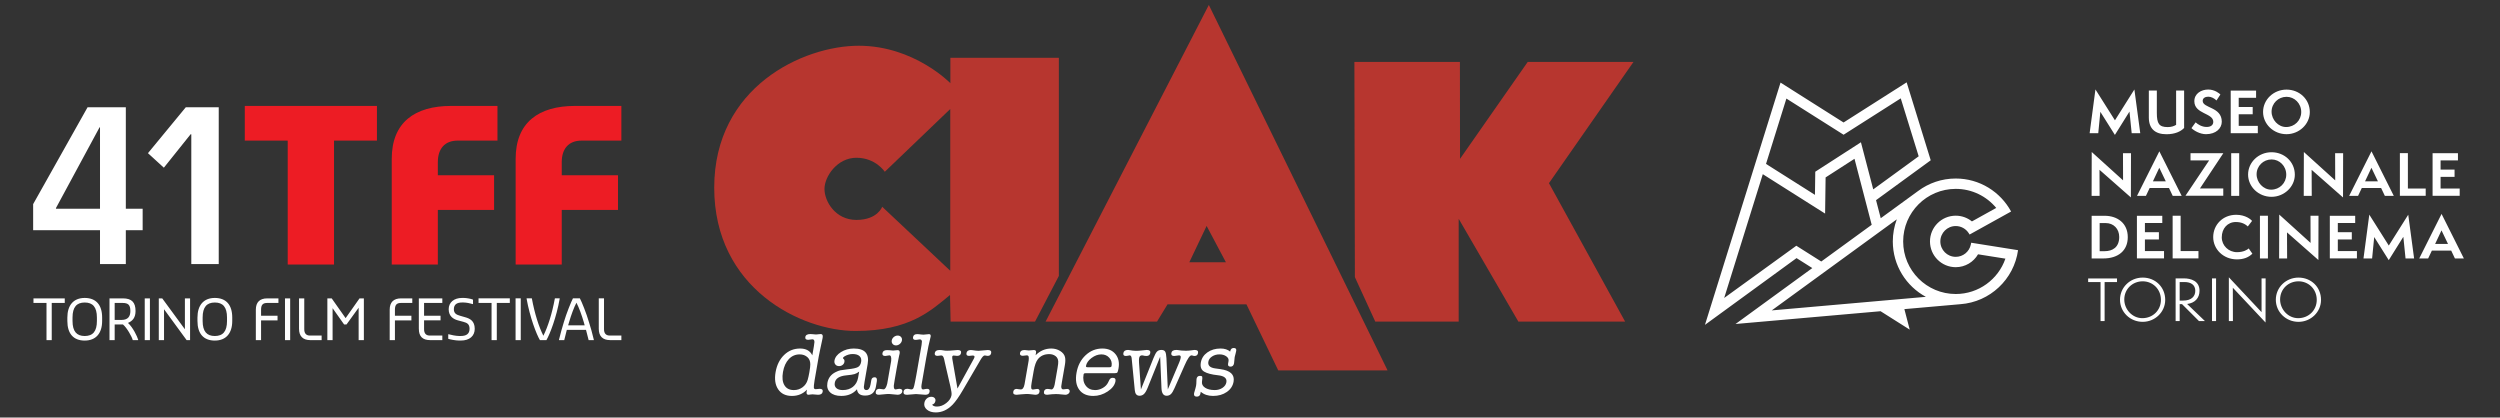 <?xml version="1.0" encoding="UTF-8"?>
<svg xmlns="http://www.w3.org/2000/svg" version="1.1" viewBox="0 0 1000 167">
  <rect x="0" y="0" width="1000" height="167" fill="#333333" stroke="none"/>
  <path d="m550.11 128.64h33.363v-41.124l23.878 41.124h42.698l-30.463-55.373 33.803-48.495h-42.304l-27.073 38.767-0.049-38.767h-42.205l0.196 86.081zm-74.388-23.732 6.927-14.544 7.714 14.544zm7.812-102.93-65.299 126.67h44.565l4.225-6.929h31.545l12.726 26.434h43.728zm-103.43 106.33-27.221-25.6s-1.858 5.259-10.315 5.259c-8.459 0-12.776-7.456-12.776-12.395 0-4.937 5.052-12.469 12.776-12.469 7.722 0 11.348 5.601 11.348 5.601l26.188-25.106zm0.049-85.198v10.171s-14.517-14.985-36.665-14.985-57.8 16.409-57.8 56.774c0 40.364 34.815 57.315 56.512 57.315 21.698 0 30.193-8.167 37.807-14.397 0.147 5.95 0.213 9.099 0.233 10.662h33.767l9.533-18.278v-87.26z" fill="#b7362f" fill-rule="evenodd"></path>
  <path d="m206.26 63.515c0-14.548 9.219-21.145 23.767-21.145h18.522v13.871h-15.9c-5.244 0-7.951 3.299-7.951 8.627v5.244h22.498v13.871h-22.498v21.821h-18.438zm-49.563 0c0-14.548 9.219-21.145 23.767-21.145h18.522v13.871h-15.9c-5.244 0-7.95 3.299-7.95 8.627v5.244h22.497v13.871h-22.497v21.821h-18.438zm-58.781-21.145h52.861v13.871h-17.169v49.563h-18.523v-49.563h-17.169z" fill="#ed1c24"></path>
  <path d="m239.51 131.52v-12.177h2.093v12.356c0 1.736 0.868 2.515 2.248 2.515h4.698v1.826h-4.52c-2.961 0-4.519-1.558-4.519-4.519m-12.255-1.403h6.612c-0.112-0.356-0.201-0.779-0.334-1.202-0.868-2.961-1.915-5.833-2.961-7.837-1.046 2.004-2.093 4.875-2.961 7.837-0.133 0.423-0.267 0.846-0.356 1.202m-3.651 5.744c0.712-2.961 1.224-4.608 1.914-6.945 1.047-3.562 2.961-8.259 3.651-9.573h2.783c0.713 1.314 2.627 6.011 3.651 9.573 0.713 2.337 1.225 3.985 1.915 6.945v0.179h-2.071c-0.401-1.67-0.713-2.872-1.047-4.096h-7.68c-0.334 1.225-0.623 2.427-1.024 4.096h-2.092zm-12.961-16.34v-0.179h2.093c1.135 6.167 2.783 11.287 4.608 14.96 1.826-3.673 3.473-8.793 4.608-14.96h1.915v0.179c-1.291 7.391-3.918 14.181-5.298 16.519h-2.604c-1.403-2.338-4.008-9.128-5.321-16.519m-4.415-0.179h2.071v16.697h-2.071zm-9.606 1.826h-5.21v-1.826h12.512v1.826h-5.21v14.871h-2.092zm-17.325 14.359v-1.826h0.178c0.846 0.245 2.872 0.69 4.163 0.69h0.69c2.093 0 3.496-0.779 3.496-2.872 0-1.826-0.935-2.382-2.45-2.783l-2.249-0.6c-1.603-0.446-3.651-1.492-3.651-4.453 0-2.693 2.071-4.519 5.388-4.519h0.512c1.225 0 3.14 0.357 3.83 0.69v1.759h-0.178c-0.802-0.267-2.516-0.623-3.652-0.623h-0.512c-2.092 0-3.317 0.779-3.317 2.693 0 1.737 1.113 2.204 2.449 2.604l2.16 0.624c1.714 0.49 3.74 1.38 3.74 4.608 0 2.872-2.071 4.697-5.566 4.697h-0.69c-1.38 0-3.651-0.445-4.341-0.69m-11.763-4.007v-12.177h9.395v1.826h-7.302v5.12h6.589v1.848h-6.589v3.562c0 1.736 0.868 2.515 2.248 2.515h5.054v1.826h-4.875c-2.961 0-4.519-1.402-4.519-4.519m-11.659-7.658c0-2.961 1.558-4.519 4.519-4.519h4.519v1.826h-4.519c-1.736 0-2.426 0.779-2.426 2.694v2.427h6.589v1.848h-6.589v7.903h-2.093zm-24.934-4.52h1.736l5.566 7.903 5.566-7.903h1.736v16.697h-2.092v-12.957l-4.854 6.7h-0.957l-4.608-6.522v12.779h-2.093zm-11.332 12.178v-12.177h2.093v12.356c0 1.736 0.868 2.515 2.248 2.515h4.697v1.826h-4.519c-2.961 0-4.519-1.558-4.519-4.519m-5.619-12.178h2.071v16.697h-2.071zm-11.659 4.52c0-2.961 1.558-4.519 4.519-4.519h4.519v1.826h-4.519c-1.736 0-2.427 0.779-2.427 2.694v2.427h6.589v1.848h-6.589v7.903h-2.093zm-11.532 4.519v-1.38c0-4.185-1.648-6.01-4.875-6.01-3.206 0-4.875 1.825-4.875 6.01v1.38c0 4.185 1.669 6.011 4.875 6.011 3.228 0 4.875-1.826 4.875-6.011m-11.821 0v-1.38c0-4.875 2.427-7.837 6.946-7.837 4.519 0 6.968 2.783 6.968 7.837v1.38c0 4.875-2.448 7.837-6.968 7.837s-6.946-2.783-6.946-7.837m-15.466-9.039h1.38l9.061 12.356v-12.356h2.071v16.697h-1.38l-9.038-12.357v12.357h-2.093zm-5.623 0h2.071v16.697h-2.071zm-9.244 8.616c2.604 0 3.495-1.491 3.495-3.562 0-2.449-0.868-3.228-3.139-3.228h-3.139v6.79zm-4.853-8.615h5.387c3.473 0 5.032 1.558 5.032 5.053 0 2.694-1.202 3.985-3.027 4.764 2.003 1.826 3.673 5.343 4.074 6.7v0.179h-2.159c-0.357-1.402-2.36-4.964-3.919-6.256h-3.317v6.256h-2.07zm-5.038 9.039v-1.38c0-4.185-1.648-6.01-4.875-6.01-3.206 0-4.875 1.825-4.875 6.01v1.38c0 4.185 1.669 6.011 4.875 6.011 3.228 0 4.875-1.826 4.875-6.011m-11.821 0v-1.38c0-4.875 2.427-7.837 6.946-7.837 4.519 0 6.968 2.783 6.968 7.837v1.38c0 4.875-2.449 7.837-6.968 7.837-4.519 0-6.946-2.783-6.946-7.837m-8.342-7.213h-5.21v-1.826h12.512v1.826h-5.21v14.871h-2.092zm21.403-37.686v-32.554h-0.184l-17.43 32.277v0.277zm0 8.577h-26.744v-10.421l21.764-38.733h15.308v40.577h6.732v8.577h-6.732v13.557h-10.328zm36.519-38.364h-0.277l-10.698 13.372-6.363-5.81 15.124-18.352h13.188v62.71h-10.974zm411.71 85.701c1.618 0 2.897 0.415 3.84 1.243l0.025-0.142c0.151-0.875 0.617-1.314 1.391-1.314 0.8 0 1.134 0.38 1.001 1.137-0.025 0.142-0.107 0.497-0.246 1.064-0.162 0.475-0.285 0.948-0.367 1.421-0.051 0.284-0.091 0.699-0.126 1.243-0.035 0.546-0.077 0.959-0.126 1.243-0.156 0.9-0.629 1.35-1.416 1.35-0.763 0-1.09-0.378-0.982-1.137l0.203-1.172c0.099-0.71-0.213-1.32-0.935-1.828-0.724-0.509-1.629-0.765-2.719-0.765-1.116 0-2.097 0.279-2.944 0.834-0.848 0.558-1.343 1.249-1.487 2.078-0.265 1.515 0.645 2.416 2.727 2.698l2.058 0.284c4.024 0.546 5.792 2.216 5.306 5.008-0.296 1.705-1.202 3.083-2.714 4.136-1.511 1.053-3.341 1.58-5.492 1.58-2.004 0-3.647-0.557-4.926-1.668-0.041 0.237-0.08 0.462-0.118 0.675-0.148 0.852-0.634 1.277-1.457 1.277-0.897 0-1.26-0.484-1.091-1.456-0.028 0.167 0.151-0.449 0.539-1.847 0.106-0.331 0.189-0.662 0.246-0.993 0.099-0.569 0.144-1.101 0.132-1.597-0.01-0.498 0.01-0.889 0.058-1.173 0.145-0.828 0.604-1.243 1.38-1.243 0.509 0 0.809 0.118 0.9 0.355 0.093 0.238 0.061 0.866-0.091 1.883-0.153 1.017 0.248 1.845 1.203 2.485 0.954 0.639 2.255 0.959 3.903 0.959 1.187 0 2.219-0.295 3.099-0.888 0.877-0.591 1.396-1.337 1.552-2.238 0.281-1.608-0.864-2.544-3.436-2.805-2.451-0.259-4.269-0.74-5.455-1.438-1.187-0.697-1.627-1.924-1.323-3.674 0.29-1.657 1.162-3.002 2.622-4.031 1.459-1.03 3.214-1.545 5.267-1.545m-32.63 5.547 0.768 10.824 5.01-12.5c0.522-1.325 0.997-2.208 1.424-2.646 0.427-0.437 1.006-0.656 1.731-0.656 0.751 0 1.263 0.224 1.538 0.675 0.271 0.449 0.44 1.326 0.505 2.627l0.549 12.5 4.573-10.824c0.29-0.688 0.478-1.282 0.565-1.78l0.016-0.071c0.112-0.64-0.112-0.96-0.669-0.96-0.218 0-0.541 0.041-0.967 0.123-0.426 0.084-0.749 0.125-0.967 0.125-0.896 0-1.276-0.391-1.14-1.172 0.143-0.828 0.809-1.243 1.996-1.243 0.17 0 0.349 0.016 0.539 0.039l1.454 0.2c0.378 0.052 0.981 0.079 1.802 0.079 0.656 0 1.292-0.039 1.913-0.118l1.225-0.161c0.103-0.027 0.237-0.039 0.407-0.039 1.042 0 1.492 0.408 1.35 1.225-0.139 0.793-0.607 1.189-1.407 1.189-0.266 0-0.465-0.041-0.596-0.125-0.374-0.082-0.583-0.123-0.632-0.123-0.654 0-1.563 1.321-2.727 3.967l-4.07 9.186c-0.486 1.121-0.96 1.902-1.425 2.342-0.464 0.442-1.036 0.662-1.714 0.662-1.284 0-1.97-0.995-2.059-2.983l-0.525-12.641-4.992 12.399c-0.471 1.181-0.957 2.014-1.454 2.498-0.495 0.484-1.094 0.727-1.796 0.727-1.14 0-1.774-0.736-1.907-2.208l-1.257-12.811c-0.087-0.758-0.36-1.139-0.82-1.139-0.145 0-0.372 0.049-0.68 0.148-0.399 0.066-0.672 0.099-0.817 0.099-0.8 0-1.132-0.385-0.998-1.154 0.147-0.839 0.765-1.26 1.854-1.26 0.194 0 0.325 0.016 0.393 0.039l1.522 0.237c0.33 0.054 0.774 0.079 1.331 0.079 0.678 0 1.463-0.052 2.353-0.158 1.113-0.131 1.755-0.197 1.924-0.197 1.066 0 1.528 0.408 1.386 1.225-0.139 0.793-0.656 1.189-1.552 1.189-0.17 0-0.467-0.027-0.894-0.082-0.295-0.11-0.59-0.166-0.878-0.166-0.631 0-1.008 0.356-1.132 1.068-0.082 0.475-0.098 1.056-0.049 1.744m-21.222 1.449c-0.058 0.331 0.18 0.497 0.713 0.497h8.686c0.508 0 0.79-0.166 0.848-0.497 0.219-1.255-0.077-2.343-0.885-3.267-0.809-0.922-1.865-1.385-3.174-1.385-1.356 0-2.676 0.479-3.957 1.438-1.282 0.959-2.025 2.031-2.231 3.214m13.03 0.924c-0.158 0.899-0.314 1.449-0.468 1.651-0.158 0.2-0.525 0.301-1.107 0.301h-11.556c-0.315 0-0.528 0.043-0.639 0.125-0.112 0.084-0.184 0.219-0.218 0.408-0.309 1.776-0.022 3.255 0.863 4.439 0.885 1.183 2.137 1.776 3.761 1.776 1.066 0 2.091-0.284 3.073-0.853 0.984-0.568 1.684-1.29 2.104-2.165l0.506-1.031c0.268-0.568 0.718-0.852 1.347-0.852 0.897 0 1.268 0.449 1.11 1.35-0.268 1.539-1.306 2.906-3.113 4.102-1.807 1.194-3.728 1.793-5.762 1.793-2.544 0-4.422-0.834-5.633-2.504-1.213-1.668-1.572-3.911-1.082-6.729 0.503-2.887 1.711-5.232 3.622-7.03 1.913-1.801 4.152-2.7 6.719-2.7 2.277 0 4.026 0.746 5.245 2.238 1.217 1.49 1.626 3.386 1.227 5.682m-33-6.232-0.175 1.011c1.766-1.799 3.86-2.698 6.282-2.698 1.309 0 2.488 0.326 3.537 0.976 1.049 0.651 1.695 1.462 1.938 2.433 0.199 0.804 0.184 1.859-0.041 3.16l-1.175 6.748c-0.178 1.019-0.271 1.621-0.279 1.81-0.019 0.806 0.238 1.208 0.771 1.208 0.218 0 0.508-0.03 0.869-0.09 0.361-0.058 0.615-0.088 0.762-0.088 0.314 0 0.568 0.106 0.762 0.32 0.192 0.213 0.262 0.475 0.208 0.781-0.061 0.355-0.259 0.651-0.59 0.888-0.333 0.237-0.705 0.356-1.116 0.356-0.339 0-0.888-0.049-1.646-0.143s-1.478-0.142-2.156-0.142c-0.631 0-1.156 0.024-1.575 0.072-1.236 0.14-1.889 0.213-1.962 0.213-0.97 0-1.383-0.415-1.238-1.244 0.128-0.733 0.612-1.101 1.451-1.101 0.199 0 0.416 0.024 0.654 0.071 0.453 0.096 0.741 0.142 0.866 0.142 0.591 0 1.027-0.651 1.302-1.952l0.315-1.81 0.377-2.168 0.47-2.698c0.219-1.254 0.309-2.118 0.271-2.592-0.061-0.899-0.41-1.597-1.049-2.094-0.7-0.544-1.558-0.817-2.57-0.817-1.932 0-3.436 0.673-4.516 2.023-0.74 0.924-1.302 2.498-1.69 4.723l-0.822 4.724c-0.183 1.041-0.233 1.75-0.155 2.13 0.08 0.378 0.314 0.568 0.702 0.568 0.192 0 0.467-0.041 0.82-0.125 0.355-0.082 0.64-0.125 0.858-0.125 0.751 0 1.058 0.397 0.919 1.189-0.134 0.77-0.686 1.156-1.654 1.156-0.194 0-0.812-0.072-1.853-0.213-0.52-0.072-1.107-0.107-1.761-0.107-0.509 0-1.195 0.047-2.059 0.142-1.088 0.118-1.703 0.178-1.85 0.178-1.016 0-1.456-0.404-1.314-1.208 0.131-0.758 0.591-1.137 1.381-1.137 0.123 0 0.344 0.036 0.667 0.106 0.319 0.072 0.64 0.107 0.96 0.107 0.741 0 1.243-0.686 1.506-2.059l0.686-3.941 0.749-4.297 0.216-1.243c0.09-0.804 0.082-1.356-0.027-1.653-0.109-0.295-0.361-0.443-0.755-0.443-0.173 0-0.43 0.03-0.774 0.088-0.344 0.06-0.601 0.088-0.773 0.088-0.889 0-1.268-0.377-1.135-1.135 0.136-0.782 0.749-1.172 1.839-1.172 0.145 0 0.265 0.016 0.358 0.035l1.32 0.143c0.386 0 0.73-0.03 1.033-0.09 0.639-0.058 0.971-0.088 0.995-0.088 0.703 0 0.99 0.361 0.866 1.083m-33.511 2.325 2.089 12.004 6.491-11.825c0.178-0.333 0.285-0.591 0.319-0.781 0.069-0.404-0.173-0.604-0.73-0.604-0.29 0-0.525 0.024-0.703 0.069-0.396 0.047-0.654 0.071-0.776 0.071-0.8 0-1.134-0.378-1.001-1.135 0.14-0.804 0.732-1.208 1.772-1.208 0.145 0 0.383 0.025 0.714 0.071l1.277 0.178c0.331 0.047 0.691 0.071 1.079 0.071 0.412 0 1.027-0.054 1.845-0.161 0.818-0.106 1.433-0.159 1.845-0.159 1.041 0 1.493 0.397 1.355 1.191-0.134 0.77-0.601 1.153-1.4 1.153-0.243 0-0.419-0.024-0.533-0.071-0.303-0.069-0.514-0.106-0.635-0.106-0.46 0-1.038 0.604-1.731 1.81l-7.044 12.074c-1.556 2.674-2.924 4.616-4.103 5.824-2.006 2.059-4.244 3.089-6.715 3.089-1.479 0-2.656-0.366-3.534-1.101-0.877-0.733-1.227-1.621-1.044-2.663 0.128-0.733 0.449-1.331 0.967-1.793 0.516-0.462 1.124-0.692 1.828-0.692 0.558 0 0.99 0.159 1.298 0.479 0.307 0.319 0.419 0.716 0.337 1.189-0.131 0.758-0.568 1.243-1.307 1.457 0.273 0.519 0.918 0.779 1.935 0.779 1.284 0 2.522-0.465 3.715-1.402 1.192-0.935 1.889-1.982 2.091-3.141 0.104-0.593-0.032-1.694-0.405-3.304l-2.279-9.871-0.238-1.137c-0.227-1.064-0.606-1.597-1.14-1.597-0.144 0-0.41 0.03-0.796 0.088-0.386 0.06-0.639 0.088-0.76 0.088-0.848 0-1.206-0.378-1.074-1.135 0.14-0.804 0.768-1.208 1.883-1.208 0.363 0 0.639 0.016 0.828 0.043l1.418 0.207h0.29c0.166 0.024 0.309 0.035 0.43 0.035 0.872 0 1.813-0.054 2.826-0.162 0.765-0.08 1.269-0.121 1.511-0.121 1.017 0 1.459 0.391 1.323 1.172-0.137 0.782-0.665 1.172-1.586 1.172-0.145 0-0.371-0.024-0.678-0.071-0.306-0.046-0.531-0.069-0.677-0.069-0.341 0-0.538 0.166-0.596 0.497-0.033 0.189-0.025 0.426 0.022 0.71m-10.383-0.477-1.919 11.026c-0.186 1.206 0.04 1.809 0.675 1.809 0.147 0 0.464-0.06 0.949-0.178 0.301-0.047 0.501-0.071 0.599-0.071 0.807 0 1.14 0.404 1 1.208-0.136 0.782-0.699 1.172-1.689 1.172-0.386 0-0.993-0.047-1.821-0.142-0.828-0.095-1.473-0.142-1.932-0.142-0.385 0-0.973 0.047-1.761 0.142-0.79 0.095-1.364 0.142-1.727 0.142h-0.181c-1.014 0-1.446-0.426-1.298-1.279 0.128-0.733 0.607-1.101 1.438-1.101h0.257c0.14 0.033 0.248 0.051 0.322 0.051 0.588 0.132 0.93 0.199 1.028 0.199 0.44 0 0.747-0.184 0.923-0.552 0.173-0.369 0.407-1.325 0.7-2.87l0.472-2.493 0.962-5.526 1.104-6.342c0.099-0.713 0.147-1.187 0.14-1.425-0.076-0.546-0.367-0.82-0.875-0.82-0.074 0-0.397 0.049-0.97 0.142-0.276 0.047-0.497 0.071-0.667 0.071-0.823 0-1.169-0.378-1.038-1.135 0.137-0.782 0.689-1.173 1.657-1.173 0.266 0 0.494 0.016 0.684 0.036l0.855 0.106c0.378 0.049 0.702 0.072 0.968 0.072 0.241 0 0.612-0.036 1.109-0.107 0.497-0.071 0.866-0.107 1.109-0.107 0.557 0 0.776 0.344 0.658 1.028-0.041 0.237-0.085 0.415-0.131 0.531-0.486 1.821-1.019 4.398-1.599 7.73m-12.141-4.779c-0.558 0-1.001-0.196-1.333-0.585-0.333-0.391-0.451-0.859-0.356-1.403 0.095-0.544 0.375-1.006 0.841-1.386 0.465-0.377 0.976-0.566 1.534-0.566 0.557 0 1.003 0.189 1.337 0.566 0.333 0.38 0.453 0.842 0.358 1.386-0.095 0.544-0.377 1.012-0.844 1.403-0.468 0.39-0.981 0.585-1.538 0.585m0.27 9.304-0.804 4.616c-0.205 1.184-0.315 1.883-0.328 2.096-0.065 1.066 0.17 1.597 0.703 1.597 0.121 0 0.432-0.058 0.94-0.177 0.128-0.047 0.315-0.071 0.557-0.071 0.921 0 1.314 0.391 1.176 1.172-0.058 0.333-0.259 0.615-0.604 0.853-0.345 0.235-0.747 0.355-1.211 0.355-0.388 0-0.968-0.054-1.739-0.161-0.773-0.106-1.351-0.159-1.741-0.159-0.634 0-1.345 0.049-2.14 0.142-0.968 0.118-1.612 0.178-1.927 0.178-0.973 0-1.389-0.402-1.247-1.208 0.136-0.781 0.618-1.172 1.449-1.172 0.197 0 0.476 0.036 0.844 0.106 0.367 0.071 0.648 0.107 0.844 0.107 0.587 0 1.072-0.757 1.459-2.272 0.016-0.095 0.196-1.124 0.538-3.091l0.506-2.911c0.344-1.965 0.522-2.995 0.539-3.089 0.137-1.492-0.099-2.238-0.711-2.238-0.196 0-0.478 0.043-0.847 0.125-0.369 0.084-0.639 0.125-0.809 0.125-0.881 0-1.254-0.378-1.123-1.137 0.14-0.804 0.743-1.206 1.809-1.206 0.46 0 0.785 0.016 0.975 0.035 0.758 0.095 1.247 0.142 1.465 0.142 0.194 0 0.497-0.028 0.907-0.088 0.41-0.058 0.711-0.088 0.905-0.088 0.703 0 0.975 0.46 0.814 1.385-0.017 0.095-0.051 0.237-0.103 0.426-0.054 0.189-0.088 0.333-0.104 0.426-0.054 0.191-0.2 0.924-0.442 2.203-0.189 0.97-0.372 1.965-0.549 2.982m-15.433 3.693 0.44-2.522c-0.615 0.475-1.233 0.804-1.856 0.993-0.626 0.191-1.709 0.356-3.253 0.498-2.797 0.26-4.346 1.255-4.646 2.982-0.158 0.9 0.052 1.612 0.628 2.132 0.576 0.52 1.432 0.781 2.57 0.781 1.624 0 2.977-0.432 4.059-1.296 1.085-0.864 1.769-2.053 2.058-3.569m2.804 7.066c-1.987 0-3.064-0.841-3.233-2.522-1.544 1.776-3.636 2.663-6.276 2.663-1.962 0-3.449-0.473-4.46-1.421-1.011-0.946-1.377-2.214-1.101-3.799 0.342-1.965 1.452-3.409 3.334-4.332 0.717-0.355 1.32-0.587 1.812-0.692 0.49-0.107 1.465-0.243 2.924-0.41 2.072-0.211 3.449-0.508 4.133-0.888 0.683-0.377 1.113-1.077 1.292-2.094 0.169-0.971-0.044-1.735-0.637-2.29-0.595-0.557-1.508-0.836-2.744-0.836-1.09 0-2.159 0.296-3.206 0.888-0.405 0.238-0.631 0.486-0.675 0.746-0.017 0.095 0.071 0.213 0.265 0.355 0.296 0.238 0.397 0.64 0.298 1.208-0.082 0.473-0.326 0.864-0.732 1.172-0.404 0.309-0.874 0.462-1.407 0.462-0.629 0-1.12-0.213-1.468-0.64-0.35-0.426-0.472-0.945-0.364-1.561 0.23-1.326 1.101-2.463 2.61-3.409s3.222-1.421 5.134-1.421c4.409 0 6.254 2.067 5.535 6.202l-1.247 7.158c-0.197 1.134-0.29 1.807-0.279 2.018 0 0.828 0.342 1.241 1.02 1.241 0.848 0 1.402-0.752 1.664-2.257l0.301-1.728c0.131-0.752 0.566-1.129 1.306-1.129 0.787 0 1.082 0.569 0.883 1.705l-0.03 0.178-0.353 2.023c-0.443 2.272-1.878 3.409-4.299 3.409m-22.963-6.285c0.233-0.781 0.457-1.787 0.672-3.018 0.276-1.585 0.402-2.663 0.38-3.231-0.016-1.184-0.377-2.107-1.091-2.771-0.841-0.781-1.894-1.172-3.162-1.172-1.709 0-3.154 0.628-4.335 1.881-1.181 1.257-1.962 2.973-2.342 5.15-0.393 2.25-0.2 4.018 0.576 5.308 0.776 1.292 2.03 1.937 3.761 1.937 1.318 0 2.481-0.372 3.488-1.12 1.008-0.746 1.692-1.733 2.053-2.965m-3.05-12.535c2.398 0 4.032 0.911 4.903 2.734l0.624-3.587c0.164-0.946 0.241-1.526 0.23-1.739 0-0.733-0.27-1.101-0.826-1.101-0.194 0-0.473 0.035-0.836 0.106-0.364 0.072-0.643 0.107-0.836 0.107-0.897 0-1.279-0.378-1.146-1.137 0.136-0.781 0.809-1.172 2.02-1.172 0.194 0 0.542 0.024 1.041 0.071 0.763 0.071 1.157 0.107 1.181 0.107 0.219 0 0.538-0.03 0.96-0.088 0.423-0.06 0.743-0.09 0.96-0.09 0.678 0 0.935 0.475 0.77 1.422l-0.068 0.393c-0.036 0.071-0.17 0.699-0.401 1.884-0.025 0.142-0.221 1.056-0.585 2.739-0.255 1.186-0.437 2.086-0.544 2.703l-0.607 3.487-1.034 5.939c-0.248 1.566-0.344 2.537-0.285 2.917 0.057 0.38 0.32 0.569 0.79 0.569 0.319 0 0.571-0.024 0.752-0.072 0.402-0.046 0.678-0.071 0.826-0.071 0.913 0 1.301 0.391 1.164 1.172-0.14 0.806-0.754 1.208-1.845 1.208-0.241 0-0.607-0.03-1.093-0.088-0.486-0.06-0.852-0.088-1.093-0.088-0.072 0-0.356 0.024-0.848 0.071-0.303 0.071-0.563 0.106-0.781 0.106-0.654 0-0.907-0.426-0.758-1.277l0.03-0.178 0.106-0.604c-1.574 1.681-3.581 2.522-6.021 2.522-2.465 0-4.294-0.875-5.486-2.627-1.194-1.752-1.542-4.048-1.049-6.89 0.5-2.864 1.637-5.155 3.414-6.871 1.776-1.717 3.9-2.575 6.371-2.575m661.95-36.028-1.486-3.136h-7.737l-1.486 3.136h-3.565l8.931-17.814 8.924 17.814zm-5.366-11.23-2.549 5.411h5.14zm-14.388 11.23-0.882-8.66-5.836 9.336-5.819-9.243-0.834 8.568h-3.452l2.323-17.523 7.802 12.359 7.778-12.335 2.347 17.499zm-30.287-0.034v-17.025h10.149v2.886h-6.948v3.678h5.593v2.906h-5.593v4.646h7.644v2.91zm-17.126-10.396 0.045 10.42h-3.201l0.048-17.547 12.537 11.343-0.034-10.87h3.205l-0.045 17.704zm-10.827 10.42h3.198v-17.07h-3.198zm-3.02-1.895c-1.554 1.51-3.561 2.275-6.179 2.275-5.455 0-9.494-4.076-9.494-8.904 0-4.848 3.743-8.931 9.199-8.931 3.743 0 5.932 1.894 6.341 2.457l-1.695 2.21c-1.215-1.149-2.772-1.777-4.8-1.777-3.314 0-5.617 2.591-5.617 6.131 0 3.318 2.752 5.932 6.087 5.932 2.618 0 4.131-0.971 4.69-1.489zm18.461 27.259c-5.075 0-9.086-3.949-9.086-8.842 0-4.913 4.011-8.859 9.086-8.859 5.03 0 8.996 3.764 8.996 8.928 0 4.872-4.104 8.773-8.996 8.773m0-16.212c-4.104 0-7.373 3.109-7.373 7.284 0 3.942 3.201 7.459 7.216 7.459 4.217 0 7.442-3.177 7.442-7.325 0-4.309-3.294-7.418-7.284-7.418m-26.284 2.568 0.034 13.33h-1.623v-17.502l13.079 13.937v-13.508h1.626l-0.034 17.656zm-8.33 13.33h1.623v-17.07h-1.623zm-5.218-2e-3 -6.766-6.766h-0.947v6.766h-1.623v-17.07h3.338c2.748 0 6.224 1.016 6.224 4.937 0 2.954-1.873 4.937-4.961 5.301l7.123 6.831zm-6.378-8.187c3.4 0 4.91-1.692 4.91-3.922 0-2.343-1.733-3.496-4.303-3.496h-1.942v7.418zm-16.118 8.502c-5.075 0-9.086-3.949-9.086-8.842 0-4.913 4.011-8.859 9.086-8.859 5.03 0 9 3.764 9 8.928 0 4.872-4.107 8.773-9 8.773m0-16.212c-4.104 0-7.373 3.109-7.373 7.284 0 3.942 3.201 7.459 7.216 7.459 4.217 0 7.442-3.177 7.442-7.325 0-4.309-3.294-7.418-7.284-7.418m-16.865 15.896v-15.605h-4.958v-1.441h11.542v1.441h-4.961v15.605zm28.835-25.071v-17.046h3.201v14.136h7.126v2.91zm-14.288 0v-17.025h10.149v2.886h-6.948v3.678h5.593v2.906h-5.593v4.646h7.644v2.91zm-18.109 0.034v-17.07h5.184c5.119 0 9.267 2.954 9.267 8.543 0 5.435-3.877 8.526-9.806 8.526zm5.184-2.91c3.157 0 5.843-1.534 5.843-5.685 0-3.242-2.213-5.565-5.435-5.565h-2.391v11.25zm131.19-22.162v-17.025h10.149v2.886h-6.948v3.678h5.593v2.906h-5.593v4.646h7.644v2.91zm-13.079 0v-17.049h3.201v14.14h7.126v2.91zm-6.016 0.034-1.486-3.136h-7.737l-1.486 3.136h-3.565l8.931-17.814 8.924 17.814zm-5.366-11.23-2.549 5.411h5.14zm-23.921 0.811 0.045 10.42h-3.201l0.048-17.547 12.537 11.343-0.034-10.87h3.205l-0.045 17.704zm-16.036 10.802c-5.212 0-9.381-4.035-9.381-8.907 0-4.893 4.169-8.928 9.381-8.928 5.143 0 9.315 3.853 9.315 8.996 0 4.848-4.285 8.838-9.315 8.838m0-14.949c-3.27 0-5.977 2.615-5.977 5.949 0 3.205 2.639 6.138 5.819 6.138 3.38 0 6.042-2.663 6.042-6.001 0-3.472-2.704-6.087-5.884-6.087m-16.138 14.565h3.201v-17.07h-3.201zm-18.3-0.034 9.47-14.14h-7.442v-2.886h13.127l-9.36 14.116h9.336v2.91zm-5.095 0.034-1.486-3.136h-7.737l-1.486 3.136h-3.565l8.931-17.814 8.928 17.814zm-5.366-11.23-2.549 5.411h5.14zm-23.921 0.811 0.045 10.42h-3.201l0.048-17.547 12.537 11.343-0.034-10.87h3.205l-0.045 17.704zm74.81-14.246c-5.212 0-9.381-4.035-9.381-8.907 0-4.896 4.169-8.928 9.381-8.928 5.143 0 9.315 3.853 9.315 8.996 0 4.848-4.285 8.838-9.315 8.838m0-14.949c-3.27 0-5.977 2.615-5.977 5.949 0 3.205 2.639 6.138 5.819 6.138 3.383 0 6.042-2.663 6.042-6.001 0-3.472-2.704-6.087-5.884-6.087m-22.322 14.543v-17.025h10.149v2.886h-6.948v3.678h5.593v2.906h-5.593v4.646h7.644v2.91zm-14.029-4.33c0.878 0.813 2.481 1.849 4.395 1.849 1.736 0 2.663-0.813 2.663-2.052 0-3.61-7.576-3.043-7.576-8.255 0-3.043 2.728-4.666 5.569-4.666 2.642 0 4.508 1.623 4.852 1.983l-1.558 2.392c-0.882-0.878-2.12-1.513-3.27-1.513s-2.254 0.501-2.254 1.667c0 3.006 7.641 2.326 7.641 8.348 0 2.635-2.319 4.982-6.313 4.982-2.457 0-4.889-1.465-5.816-2.433zm-7.808-12.718h3.201v14.973c-1.331 1.376-3.589 2.501-7.078 2.501-4.512 0-7.037-2.206-7.037-6.697v-10.777h3.201v8.928c0 4.289 0.878 5.685 4.351 5.685 1.376 0 2.529-0.36 3.362-0.902zm-17.774 17.07-0.882-8.66-5.836 9.336-5.819-9.243-0.834 8.568h-3.452l2.323-17.519 7.802 12.355 7.778-12.335 2.347 17.499zm-64.194 43.801s-0.106 0.511-0.158 0.762c-0.59 2.789-3.064 4.883-6.028 4.883-3.404 0-6.159-2.759-6.159-6.159s2.755-6.159 6.159-6.159c2.168 0 4.076 1.122 5.174 2.813 0.124 0.196 0.374 0.583 0.374 0.583l16.596-9.206c-4.255-7.864-12.575-13.199-22.144-13.199-5.634 0-10.835 1.853-15.032 4.979l-14.966 10.901-1.88-7.226 21.873-15.948-9.628-31.178-25.232 16.058-25.215-15.955-30.235 96.905 36.637-26.701 6.306 3.987-30.712 22.367 58.02-5.109 11.655 7.367-2.134-8.207 22.388-1.97c11.872-0.858 21.462-9.96 23.081-21.606zm-73.923-57.666 22.879 14.469 22.865-14.551 7.168 23.174-18.175 13.234-4.924-18.844-18.264 11.782-0.127 9.254-19.574-12.379zm3.973 58.871-28.856 20.889 15.447-49.514 24.92 15.762 0.199-14.462 11.559-7.452 6.879 26.402-20.168 14.682zm-9.834 25.867 50.025-36.435c-1.033 2.752-1.599 5.737-1.599 8.849 0 9.576 5.349 17.903 13.223 22.158zm73.597-6.56c-11.614 0-21.026-9.415-21.026-21.026 0-11.611 9.412-21.026 21.026-21.026 6.519 0 12.345 2.968 16.198 7.62l-9.72 5.397c-1.77-1.434-4.025-2.292-6.478-2.292-5.689 0-10.3 4.611-10.3 10.3 0 5.689 4.611 10.3 10.3 10.3 3.815 0 7.144-2.076 8.924-5.157l10.949 1.74c-2.848 8.235-10.671 14.143-19.873 14.143" fill="#fff"></path>
</svg>
